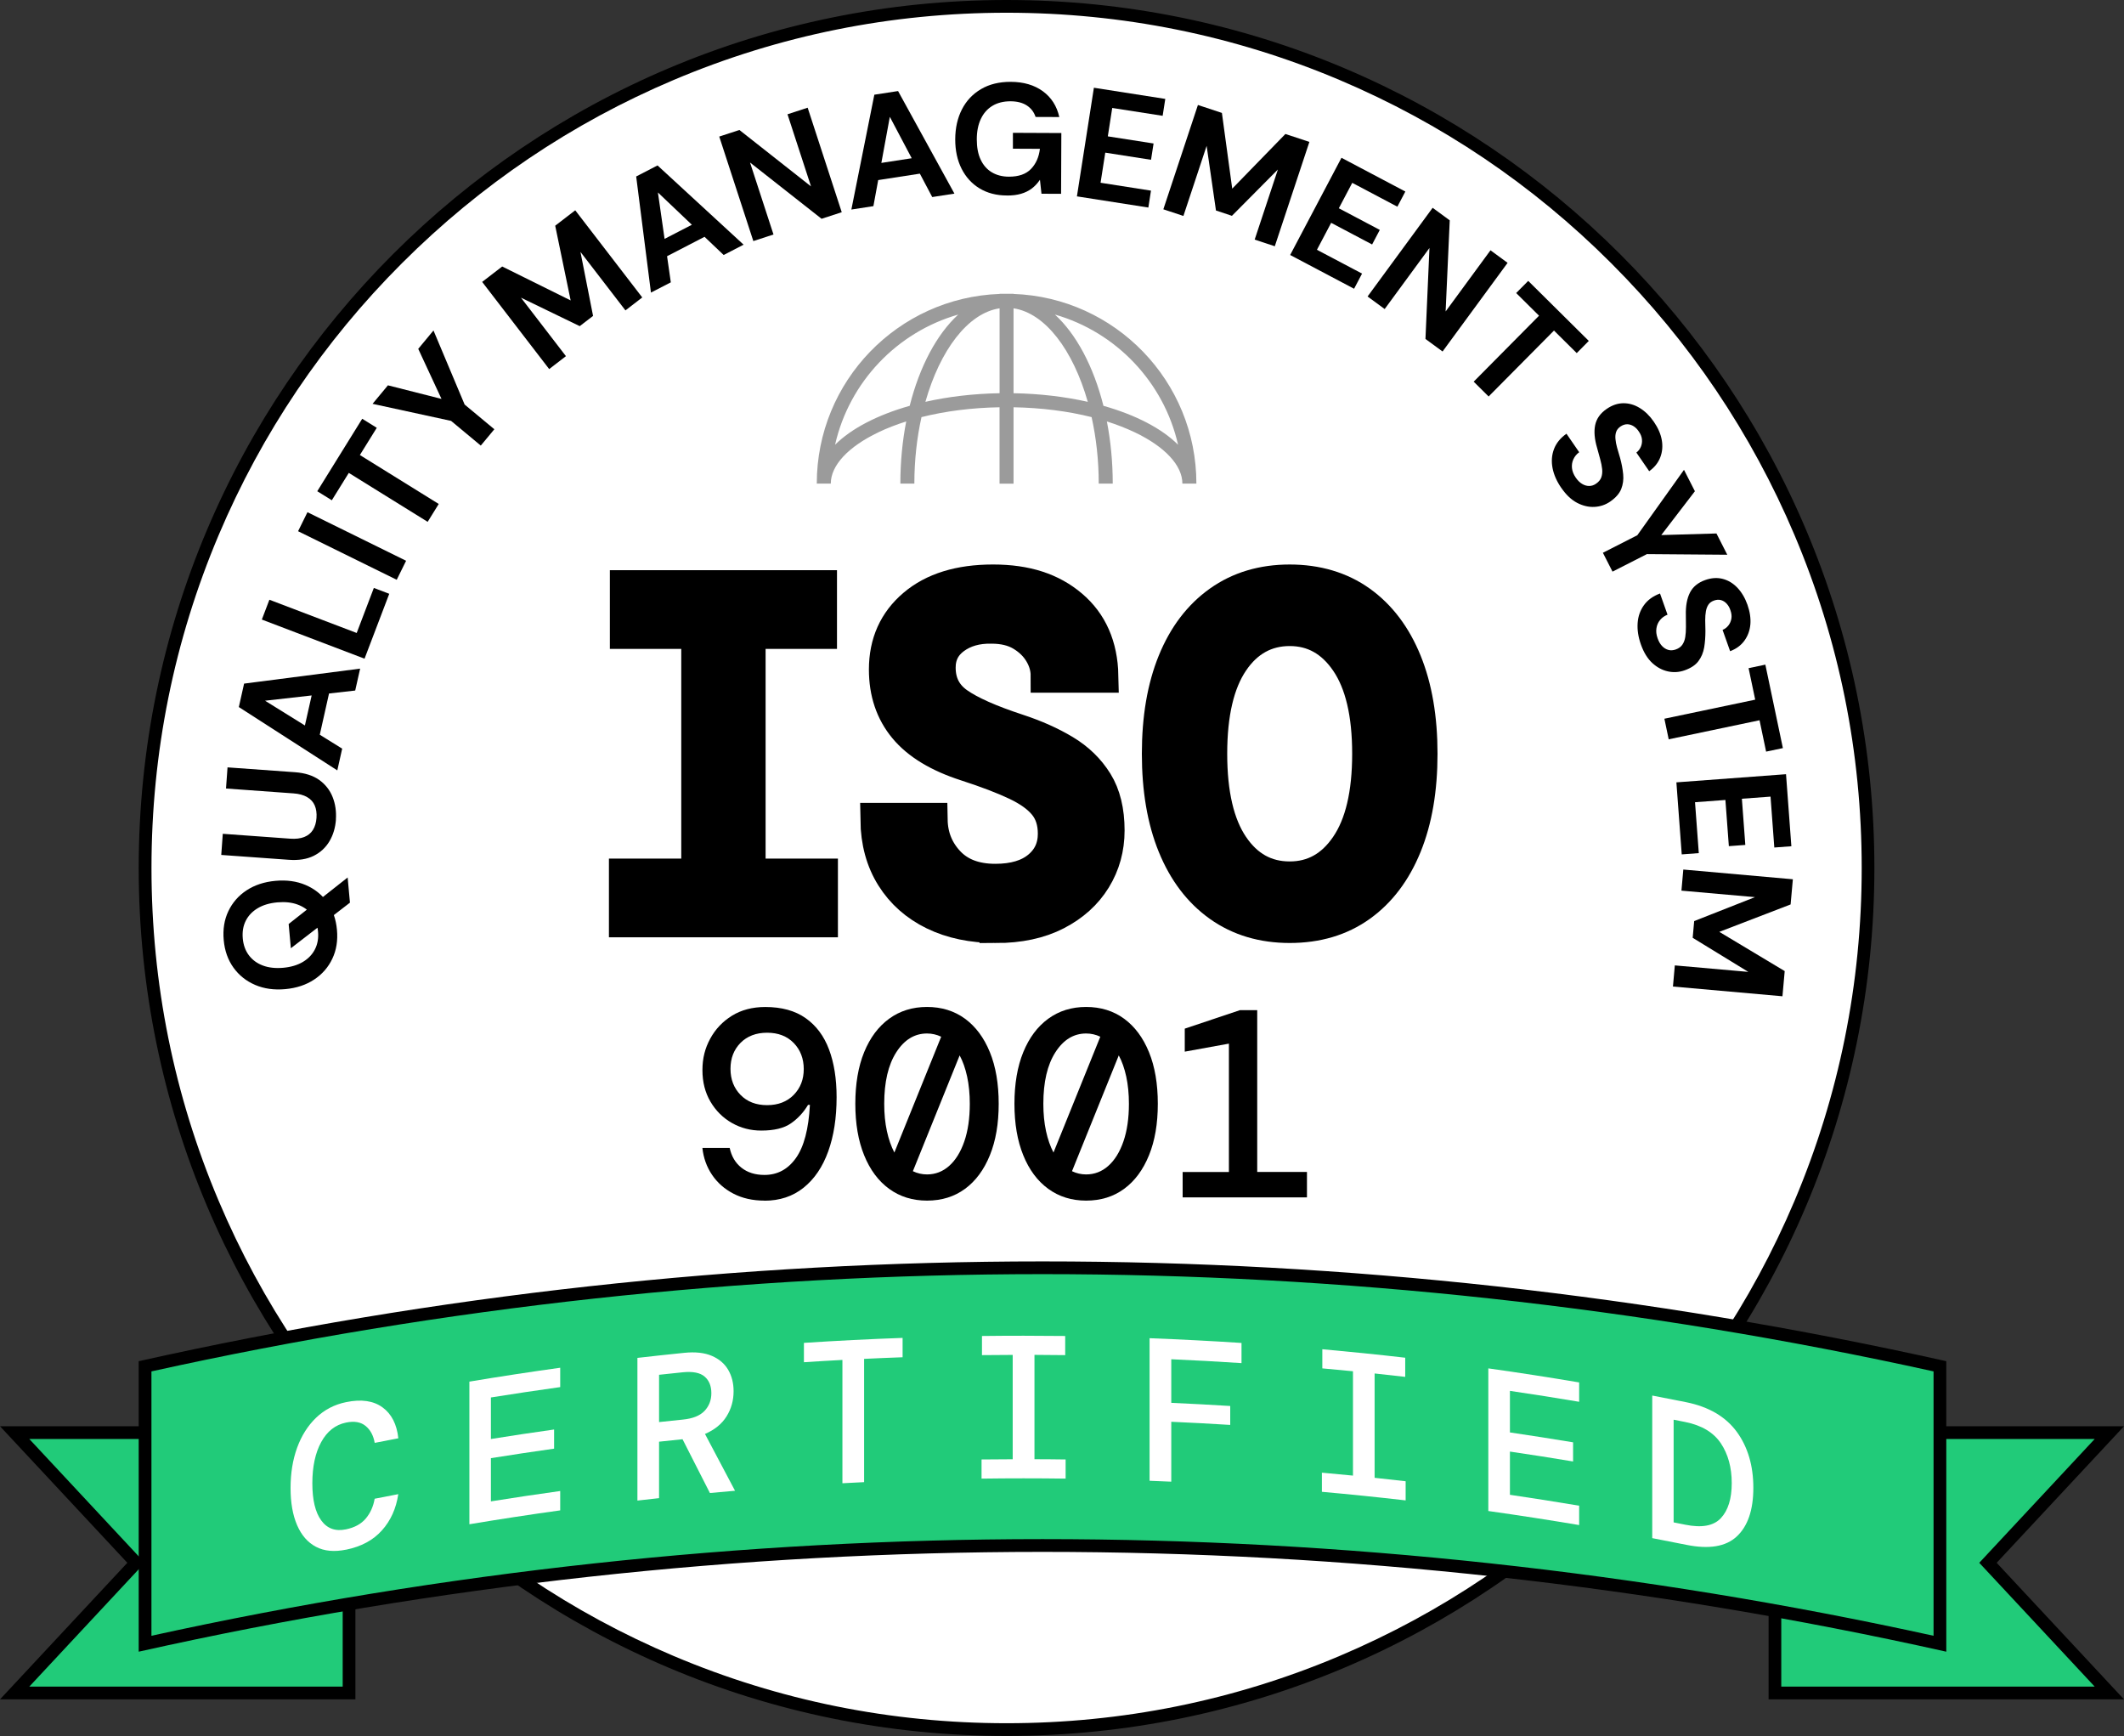 <?xml version="1.0" encoding="UTF-8"?>
<svg id="Layer_2" data-name="Layer 2" xmlns="http://www.w3.org/2000/svg" viewBox="0 0 500.43 408.95">
  <rect x="0" y="0" width="500.43" height="408.95" fill="#333333" stroke="none"/>
  <defs>
    <style>
      .cls-1 {
        fill: #21cb79;
      }

      .cls-2 {
        fill: #fff;
      }

      .cls-3 {
        fill: #9b9b9b;
      }

      .cls-4 {
        fill: none;
      }

      .cls-5 {
        stroke: #000;
        stroke-miterlimit: 10;
        stroke-width: 8px;
      }
    </style>
  </defs>
  <g id="Layer_1-2" data-name="Layer 1">
    <g>
      <g>
        <polygon class="cls-1" points="418.18 398.82 418.18 337.48 496.98 337.48 468.37 368.15 496.98 398.82 418.18 398.82"/>
        <path d="M493.53,338.98l-25.29,27.12-1.91,2.05,1.91,2.05,25.29,27.12h-73.85v-58.34h73.85M500.43,335.98h-83.74v64.34h83.74l-30-32.17,30-32.17h0Z"/>
      </g>
      <g>
        <polygon class="cls-1" points="3.45 398.82 32.05 368.15 3.45 337.48 82.24 337.48 82.24 398.82 3.45 398.82"/>
        <path d="M80.74,338.98v58.34H6.9l25.29-27.12,1.91-2.05-1.91-2.05-25.29-27.12h73.84M83.74,335.98H0l30,32.17L0,400.32h83.74v-64.34h0Z"/>
      </g>
      <g>
        <path class="cls-2" d="M237.16,407.45c-111.92,0-202.97-91.05-202.97-202.97S125.23,1.5,237.16,1.5s202.97,91.05,202.97,202.97-91.05,202.97-202.97,202.97Z"/>
        <path d="M237.16,3c27.2,0,53.59,5.33,78.42,15.83,23.99,10.15,45.54,24.67,64.04,43.18,18.5,18.5,33.03,40.05,43.18,64.04,10.51,24.84,15.83,51.22,15.83,78.42s-5.33,53.59-15.83,78.42c-10.15,23.99-24.67,45.54-43.18,64.04-18.5,18.5-40.05,33.03-64.04,43.18-24.84,10.51-51.22,15.83-78.42,15.83s-53.59-5.33-78.42-15.83c-23.99-10.15-45.54-24.67-64.04-43.18-18.5-18.5-33.03-40.05-43.18-64.04-10.51-24.84-15.83-51.22-15.83-78.42s5.33-53.59,15.83-78.42c10.15-23.99,24.67-45.54,43.18-64.04,18.5-18.5,40.05-33.03,64.04-43.18,24.84-10.51,51.22-15.83,78.42-15.83M237.16,0C124.23,0,32.68,91.55,32.68,204.47s91.55,204.47,204.47,204.47,204.47-91.55,204.47-204.47S350.08,0,237.16,0h0Z"/>
      </g>
      <g>
        <circle class="cls-4" cx="237.16" cy="204.47" r="158.86"/>
        <path d="M79.39,219.05c.23,2.51-.13,4.77-1.09,6.79-.95,2.02-2.38,3.66-4.29,4.92-1.9,1.26-4.17,2.01-6.8,2.25-2.63.24-4.99-.09-7.09-.99-2.1-.9-3.8-2.25-5.11-4.07-1.3-1.81-2.07-3.97-2.3-6.48-.23-2.53.13-4.8,1.09-6.82.96-2.02,2.39-3.66,4.29-4.91,1.9-1.25,4.17-2,6.8-2.24,2.63-.24,4.99.08,7.09.97,2.1.89,3.8,2.24,5.11,4.05,1.3,1.81,2.07,3.99,2.3,6.52ZM74.93,219.46c-.14-1.57-.63-2.89-1.46-3.97-.83-1.08-1.93-1.87-3.32-2.39-1.38-.52-2.99-.69-4.8-.53-1.84.17-3.39.63-4.65,1.39-1.26.76-2.19,1.74-2.8,2.95s-.84,2.6-.7,4.17c.14,1.55.62,2.87,1.44,3.96.82,1.09,1.91,1.89,3.29,2.41,1.37.52,2.98.69,4.82.53,1.82-.17,3.36-.63,4.63-1.39,1.27-.76,2.21-1.75,2.83-2.97s.86-2.61.72-4.15ZM82.45,212.64l-13.92,10.74-.52-5.71,13.9-10.96.54,5.93Z"/>
        <path d="M79.15,193.08c-.14,1.89-.64,3.59-1.52,5.08s-2.11,2.64-3.7,3.44c-1.59.8-3.57,1.12-5.93.94l-15.87-1.14.36-4.98,15.91,1.15c1.28.09,2.37-.04,3.27-.39.9-.36,1.59-.92,2.07-1.69.48-.77.75-1.71.83-2.82.08-1.13-.06-2.11-.42-2.94-.36-.83-.96-1.48-1.81-1.97-.84-.48-1.91-.77-3.18-.86l-15.91-1.15.36-4.98,15.87,1.14c2.36.17,4.27.78,5.73,1.82,1.46,1.05,2.51,2.39,3.16,4.03.65,1.64.9,3.41.77,5.3Z"/>
        <path d="M79.47,181.48l-23.2-14.92,1.24-5.52,27.34-3.53-1.16,5.16-21.24,2.4,18.17,11.29-1.15,5.13ZM74.65,176.11l-3.5-2.15,2.89-12.85,4.08-.41-3.46,15.42Z"/>
        <path d="M85.9,155.17l-24.21-9.22,1.78-4.67,20.57,7.83,4.04-10.61,3.63,1.38-5.82,15.28Z"/>
        <path d="M93.47,136.58l-23.24-11.44,2.21-4.48,23.24,11.44-2.21,4.48Z"/>
        <path d="M100.76,122.93l-18.58-11.53-4,6.45-3.43-2.13,10.59-17.07,3.43,2.13-3.98,6.41,18.58,11.53-2.61,4.21Z"/>
        <path d="M113.28,104.97l-7-5.82-18.5-4.02,3.62-4.36,13.75,3.49-.64.77-5.97-12.85,3.59-4.33,7.34,17.45,7,5.82-3.19,3.84Z"/>
        <path d="M129.39,86.94l-15.79-20.53,4.72-3.63,16.13,7.99-3.64-17.6,4.72-3.63,15.79,20.53-3.96,3.05-10.6-13.78,2.97,15.08-3.14,2.41-13.85-6.71,10.6,13.78-3.96,3.05Z"/>
        <path d="M153.37,68.93l-3.48-27.36,5.03-2.6,20.28,18.67-4.7,2.43-15.49-14.73,3.04,21.17-4.67,2.41ZM154.38,61.78l-.6-4.06,11.7-6.05,2.94,2.86-14.03,7.26Z"/>
        <path d="M177.49,56.79l-8.03-24.62,4.75-1.55,16.87,13.29-5.54-16.99,4.75-1.55,8.03,24.62-4.75,1.55-16.86-13.26,5.53,16.96-4.75,1.55Z"/>
        <path d="M200.59,49.35l5.41-27.04,5.59-.86,13.28,24.16-5.23.81-9.99-18.9-3.87,21.04-5.19.8ZM203.82,42.9l.72-4.04,13.02-2.01,1.87,3.64-15.61,2.41Z"/>
        <path d="M237.22,46.05c-2.47,0-4.61-.57-6.43-1.67-1.82-1.1-3.23-2.65-4.24-4.64-1-1.99-1.5-4.3-1.49-6.94.01-2.67.54-5.01,1.58-7.04,1.04-2.03,2.54-3.62,4.5-4.77,1.95-1.15,4.29-1.72,7-1.71,3.03.01,5.55.75,7.56,2.21,2,1.46,3.3,3.49,3.88,6.08l-5.59-.02c-.37-1.14-1.05-2.03-2.04-2.69-1-.66-2.28-.99-3.86-1-1.68,0-3.11.36-4.3,1.09-1.19.73-2.09,1.77-2.71,3.1-.62,1.33-.94,2.92-.94,4.77,0,1.88.29,3.47.91,4.78.61,1.31,1.49,2.31,2.63,2.99,1.14.68,2.49,1.03,4.05,1.03,2.27,0,3.99-.59,5.17-1.81,1.18-1.22,1.88-2.8,2.11-4.75l-6.36-.03v-3.74s11.41.05,11.41.05l-.06,14.32-4.62-.02-.36-3.29c-.55.81-1.18,1.49-1.91,2.05-.73.55-1.58.97-2.54,1.25-.96.28-2.07.42-3.33.41Z"/>
        <path d="M253.73,46.26l4-25.59,16.82,2.63-.62,3.98-11.88-1.85-1.04,6.69,10.78,1.68-.6,3.84-10.78-1.68-1.11,7.09,11.88,1.86-.62,3.98-16.82-2.63Z"/>
        <path d="M274.09,49.31l8.15-24.58,5.65,1.87,2.43,17.84,12.53-12.88,5.65,1.87-8.15,24.58-4.74-1.57,5.47-16.51-10.83,10.91-3.76-1.25-2.2-15.23-5.47,16.51-4.74-1.57Z"/>
        <path d="M303.97,60.07l12.09-22.9,15.05,7.95-1.88,3.57-10.63-5.62-3.16,5.99,9.65,5.1-1.81,3.43-9.65-5.1-3.35,6.35,10.63,5.61-1.88,3.57-15.05-7.95Z"/>
        <path d="M322.22,69.83l15.32-20.88,4.03,2.96-.97,21.46,10.57-14.41,4.03,2.96-15.32,20.88-4.03-2.95.94-21.43-10.55,14.38-4.03-2.96Z"/>
        <path d="M347.22,89.9l15.39-15.53-5.39-5.34,2.84-2.86,14.27,14.14-2.84,2.87-5.36-5.31-15.4,15.53-3.52-3.49Z"/>
        <path d="M367.84,114.92c-1.06-1.54-1.75-3.1-2.05-4.67-.3-1.57-.19-3.06.34-4.46.53-1.4,1.51-2.61,2.94-3.62l3,4.36c-.62.45-1.07,1.01-1.37,1.66s-.41,1.35-.33,2.09.37,1.49.89,2.24c.45.65.94,1.14,1.49,1.47.54.33,1.1.49,1.67.49.57,0,1.12-.18,1.64-.55.61-.42,1.02-.92,1.22-1.49s.27-1.22.2-1.93c-.07-.71-.23-1.49-.46-2.33-.24-.84-.48-1.73-.73-2.66-.61-2.06-.77-3.85-.46-5.37.31-1.51,1.21-2.79,2.71-3.82,1.28-.88,2.59-1.33,3.93-1.34,1.34-.01,2.63.36,3.88,1.13,1.24.76,2.35,1.84,3.31,3.24.99,1.44,1.62,2.88,1.87,4.31.25,1.43.13,2.79-.36,4.07-.49,1.28-1.36,2.37-2.61,3.26l-3.02-4.39c.45-.34.8-.78,1.04-1.32.24-.54.33-1.12.28-1.74-.05-.62-.29-1.24-.71-1.85-.34-.54-.76-.97-1.24-1.28-.48-.31-.99-.47-1.52-.48-.53,0-1.06.17-1.59.53-.51.35-.85.77-1.02,1.26s-.23,1.05-.17,1.67c.05.62.18,1.31.39,2.07.21.76.44,1.57.71,2.43.36,1.31.6,2.58.72,3.82.12,1.24-.04,2.39-.46,3.47-.43,1.07-1.29,2.06-2.59,2.96-1.12.77-2.36,1.19-3.72,1.26-1.36.07-2.72-.25-4.07-.95-1.35-.7-2.59-1.87-3.73-3.52Z"/>
        <path d="M377.65,130.22l8.11-4.13,11-15.41,2.57,5.04-8.63,11.25-.45-.89,14.16-.41,2.55,5.01-18.93-.15-8.11,4.13-2.27-4.45Z"/>
        <path d="M386.61,151.82c-.63-1.77-.88-3.45-.77-5.05.11-1.6.61-3,1.49-4.22s2.14-2.13,3.78-2.74l1.77,4.99c-.71.28-1.3.7-1.75,1.25-.46.55-.75,1.2-.86,1.94-.12.74-.03,1.53.28,2.39.26.74.61,1.35,1.05,1.81.44.46.93.76,1.48.91.55.15,1.12.11,1.73-.1.7-.25,1.22-.62,1.56-1.12.34-.5.58-1.11.69-1.82s.17-1.5.16-2.37c0-.87-.01-1.79-.02-2.76-.06-2.15.26-3.92.95-5.3.69-1.38,1.89-2.38,3.61-2.99,1.46-.52,2.84-.61,4.14-.27s2.45,1.04,3.45,2.09c1,1.06,1.79,2.39,2.36,3.99.58,1.65.81,3.2.69,4.64-.13,1.45-.6,2.72-1.41,3.84-.81,1.11-1.93,1.93-3.36,2.47l-1.78-5.02c.53-.21.98-.55,1.35-1.01.37-.46.61-1,.72-1.61s.04-1.27-.21-1.97c-.19-.61-.48-1.13-.87-1.56-.39-.43-.83-.71-1.34-.86s-1.07-.11-1.67.1c-.58.21-1.02.52-1.31.96-.29.43-.49.95-.6,1.57-.11.61-.16,1.31-.16,2.1,0,.78.02,1.63.05,2.53,0,1.36-.09,2.65-.29,3.87-.21,1.22-.66,2.3-1.35,3.23s-1.78,1.65-3.27,2.18c-1.28.45-2.58.54-3.92.25-1.33-.29-2.56-.94-3.68-1.97-1.12-1.03-2.02-2.48-2.69-4.37Z"/>
        <path d="M392.14,169.31l21.4-4.49-1.56-7.42,3.95-.83,4.13,19.66-3.95.83-1.55-7.39-21.4,4.49-1.02-4.85Z"/>
        <path d="M394.97,184.3l25.83-1.92,1.26,16.97-4.02.3-.89-11.99-6.75.5.81,10.88-3.88.29-.81-10.88-7.16.53.89,11.99-4.02.3-1.26-16.97Z"/>
        <path d="M396.61,204.84l25.8,2.29-.53,5.93-16.8,6.46,15.41,9.24-.53,5.93-25.8-2.29.44-4.98,17.32,1.53-13.11-8.03.35-3.94,14.32-5.64-17.32-1.53.44-4.98Z"/>
      </g>
      <g>
        <path class="cls-5" d="M147.47,216.8v-10.54h17.04v-57.4h-16.82v-10.54h45.51v10.54h-16.82v57.4h17.04v10.54h-45.96Z"/>
        <path class="cls-5" d="M234.62,218.14c-5.53,0-10.37-1.01-14.52-3.03s-7.4-4.89-9.75-8.63c-2.35-3.74-3.57-8.18-3.64-13.34h12.56c.07,3.96,1.44,7.34,4.09,10.15,2.65,2.8,6.37,4.2,11.15,4.2,4.41,0,7.85-1.03,10.31-3.08,2.47-2.05,3.7-4.73,3.7-8.02,0-2.76-.73-5.06-2.19-6.89-1.46-1.83-3.72-3.47-6.78-4.93-3.07-1.46-7.03-2.97-11.88-4.54-6.5-2.09-11.29-4.99-14.35-8.69-3.07-3.7-4.6-8.24-4.6-13.62,0-6.2,2.24-11.21,6.73-15.02,4.48-3.81,10.65-5.72,18.5-5.72s13.75,1.96,18.38,5.89c4.63,3.92,7.02,9.36,7.17,16.31h-12.67c0-1.87-.52-3.68-1.57-5.44-1.05-1.76-2.54-3.21-4.48-4.37-1.94-1.16-4.34-1.74-7.17-1.74-3.51-.07-6.47.77-8.86,2.52-2.39,1.76-3.59,4.13-3.59,7.12,0,3.66,1.46,6.52,4.37,8.58,2.92,2.06,7.66,4.17,14.24,6.33,4.11,1.35,7.75,2.97,10.93,4.88,3.18,1.91,5.68,4.34,7.51,7.29,1.83,2.95,2.75,6.71,2.75,11.27,0,4.19-1.05,7.98-3.14,11.38-2.09,3.4-5.1,6.11-9.02,8.13-3.92,2.02-8.65,3.03-14.18,3.03Z"/>
        <path class="cls-5" d="M303.86,218.14c-6.35,0-11.85-1.64-16.48-4.93-4.63-3.29-8.18-7.96-10.65-14.01s-3.7-13.26-3.7-21.64,1.23-15.58,3.7-21.64,6.02-10.72,10.65-14.01c4.63-3.29,10.13-4.93,16.48-4.93s11.94,1.64,16.54,4.93c4.6,3.29,8.13,7.96,10.59,14.01s3.7,13.27,3.7,21.64-1.23,15.58-3.7,21.64-6,10.73-10.59,14.01c-4.6,3.29-10.11,4.93-16.54,4.93ZM303.86,206.93c5.6,0,10.13-2.52,13.56-7.57,3.44-5.04,5.16-12.31,5.16-21.8s-1.72-16.76-5.16-21.8c-3.44-5.04-7.96-7.57-13.56-7.57s-10.22,2.52-13.62,7.57c-3.4,5.04-5.1,12.31-5.1,21.8s1.7,16.76,5.1,21.8c3.4,5.04,7.94,7.57,13.62,7.57Z"/>
      </g>
      <g>
        <path d="M180.11,282.83c-2.77,0-5.21-.55-7.31-1.64-2.1-1.09-3.78-2.57-5.04-4.44-1.26-1.87-2.02-3.98-2.27-6.33h6.43c.42,1.97,1.34,3.53,2.77,4.66s3.23,1.7,5.42,1.7c3.07,0,5.54-1.33,7.43-4,1.89-2.67,2.98-6.83,3.28-12.5h-.44c-1.05,1.76-2.39,3.21-4.03,4.35s-3.97,1.7-6.99,1.7c-2.52,0-4.83-.6-6.93-1.8-2.1-1.2-3.78-2.87-5.04-5.01-1.26-2.14-1.89-4.62-1.89-7.43s.61-5.16,1.83-7.4c1.22-2.25,2.93-4.05,5.13-5.42,2.21-1.36,4.82-2.05,7.84-2.05,3.86,0,7.03.87,9.51,2.62,2.48,1.74,4.32,4.2,5.51,7.37s1.79,6.92,1.79,11.25c0,4.87-.66,9.13-1.98,12.79-1.32,3.65-3.25,6.5-5.8,8.54-2.54,2.04-5.62,3.06-9.23,3.06ZM180.74,260.34c2.6,0,4.69-.81,6.27-2.42,1.58-1.62,2.36-3.64,2.36-6.08s-.79-4.53-2.36-6.14c-1.58-1.62-3.67-2.42-6.27-2.42s-4.69.8-6.27,2.39c-1.57,1.6-2.36,3.63-2.36,6.11s.79,4.53,2.36,6.14c1.58,1.62,3.66,2.42,6.27,2.42Z"/>
        <path d="M218.41,282.83c-3.4,0-6.37-.92-8.92-2.77-2.54-1.85-4.5-4.48-5.89-7.91-1.39-3.42-2.08-7.46-2.08-12.13s.69-8.76,2.08-12.16c1.39-3.4,3.35-6.03,5.89-7.88,2.54-1.85,5.51-2.77,8.92-2.77s6.43.92,8.95,2.77c2.52,1.85,4.47,4.47,5.86,7.88s2.08,7.46,2.08,12.16-.69,8.71-2.08,12.13c-1.39,3.42-3.34,6.06-5.86,7.91-2.52,1.85-5.5,2.77-8.95,2.77ZM208.33,260.03c0,2.35.21,4.49.63,6.43.42,1.93,1.01,3.61,1.76,5.04l11.03-27.28c-1.05-.5-2.16-.76-3.34-.76-2.94,0-5.36,1.48-7.25,4.44s-2.83,7-2.83,12.13ZM218.41,276.66c1.97,0,3.72-.67,5.23-2.02,1.51-1.34,2.7-3.27,3.56-5.76.86-2.5,1.29-5.45,1.29-8.85,0-2.35-.21-4.49-.63-6.43-.42-1.93-1.01-3.59-1.76-4.98l-11.02,27.28c1.05.5,2.16.76,3.34.76Z"/>
        <path d="M255.9,282.83c-3.4,0-6.37-.92-8.92-2.77-2.54-1.85-4.5-4.48-5.89-7.91-1.39-3.42-2.08-7.46-2.08-12.13s.69-8.76,2.08-12.16c1.39-3.4,3.35-6.03,5.89-7.88,2.54-1.85,5.51-2.77,8.92-2.77s6.43.92,8.95,2.77c2.52,1.85,4.47,4.47,5.86,7.88s2.08,7.46,2.08,12.16-.69,8.71-2.08,12.13c-1.39,3.42-3.34,6.06-5.86,7.91-2.52,1.85-5.5,2.77-8.95,2.77ZM245.82,260.03c0,2.35.21,4.49.63,6.43.42,1.93,1.01,3.61,1.76,5.04l11.03-27.28c-1.05-.5-2.16-.76-3.34-.76-2.94,0-5.36,1.48-7.25,4.44s-2.83,7-2.83,12.13ZM255.9,276.66c1.97,0,3.72-.67,5.23-2.02,1.51-1.34,2.7-3.27,3.56-5.76.86-2.5,1.29-5.45,1.29-8.85,0-2.35-.21-4.49-.63-6.43-.42-1.93-1.01-3.59-1.76-4.98l-11.02,27.28c1.05.5,2.16.76,3.34.76Z"/>
        <path d="M278.64,282.08v-5.99h10.9v-30.24l-10.4,1.89v-5.42l12.98-4.35h4.09v38.11h11.72v5.99h-29.29Z"/>
      </g>
      <g>
        <path class="cls-1" d="M457.05,387.22c-69.32-15.35-140.44-23.14-211.44-23.14s-142.12,7.79-211.44,23.14v-65.35c69.31-15.4,140.44-23.21,211.44-23.21s142.13,7.81,211.44,23.21v65.35Z"/>
        <path d="M245.62,300.15c70.49,0,141.11,7.71,209.94,22.91v62.28c-68.85-15.11-139.46-22.77-209.94-22.77s-141.09,7.66-209.94,22.77v-62.28c68.83-15.21,139.45-22.91,209.94-22.91h0ZM245.62,297.15c-71.41,0-142.82,7.84-212.94,23.51v68.43c70.11-15.67,141.52-23.51,212.94-23.51s142.82,7.84,212.94,23.51v-68.43c-70.11-15.67-141.52-23.51-212.94-23.51h0Z"/>
      </g>
      <path class="cls-3" d="M206.94,101.84c2.03-.97,4.23-1.82,6.57-2.56-.89,4.59-1.38,9.52-1.38,14.65h3.3c0-5.51.6-10.81,1.68-15.67,5.61-1.41,11.86-2.21,18.39-2.32v18h3.3v-18c6.53.12,12.78.91,18.39,2.32,1.08,4.86,1.68,10.16,1.68,15.67h3.3c0-5.13-.49-10.06-1.38-14.65,2.34.74,4.54,1.6,6.57,2.56,7.13,3.4,11.22,7.81,11.22,12.09h3.3c0-24.15-19.14-43.82-43.08-44.69v-.04h-1.64s0,0,0,0,0,0,0,0h-1.64v.04c-23.94.87-43.08,20.54-43.08,44.69h3.3c0-4.29,4.09-8.69,11.22-12.09ZM277.56,104.77c-3.83-3.83-9.98-7.02-17.58-9.17-2.34-9.28-6.39-16.88-11.44-21.5,14.44,4.13,25.67,15.92,29.02,30.67ZM238.8,72.63c7.48,1.13,14.03,9.86,17.49,22.03-5.33-1.2-11.25-1.92-17.49-2.03v-20ZM235.51,72.63v20c-6.24.11-12.15.82-17.48,2.03,3.45-12.17,10.01-20.9,17.48-22.03ZM225.77,74.1c-5.05,4.62-9.1,12.22-11.44,21.5-7.6,2.15-13.75,5.35-17.58,9.17,3.34-14.76,14.58-26.54,29.02-30.67Z"/>
      <g>
        <path class="cls-2" d="M81.56,365.05c-2.79.57-5.16.36-7.1-.66-1.95-1.02-3.43-2.72-4.46-5.1-1.03-2.38-1.54-5.3-1.54-8.75,0-3.49.51-6.65,1.54-9.49,1.03-2.83,2.52-5.2,4.48-7.08,1.96-1.88,4.32-3.11,7.08-3.67,3.58-.74,6.44-.32,8.57,1.24,2.13,1.55,3.37,3.99,3.72,7.28-1.86.35-3.72.71-5.57,1.08-.29-1.7-.99-3.03-2.12-3.97-1.13-.94-2.67-1.22-4.64-.81-2.51.52-4.45,2.05-5.84,4.59-1.39,2.54-2.09,5.78-2.09,9.71,0,3.9.69,6.82,2.09,8.74,1.39,1.93,3.34,2.63,5.84,2.11,2.03-.42,3.58-1.27,4.66-2.55,1.08-1.29,1.78-2.84,2.09-4.66,1.86-.37,3.71-.72,5.57-1.08-.51,3.39-1.79,6.24-3.86,8.54-2.06,2.31-4.87,3.81-8.42,4.54Z"/>
        <path class="cls-2" d="M110.59,359.07v-33.6c7.12-1.19,14.26-2.28,21.4-3.27,0,1.52,0,3.04,0,4.56-5.45.76-10.89,1.57-16.33,2.44v9.79c4.96-.8,9.92-1.54,14.89-2.24v4.51c-4.97.7-9.93,1.45-14.89,2.24v10.18c5.44-.87,10.88-1.69,16.33-2.44,0,1.52,0,3.04,0,4.56-7.14.99-14.28,2.08-21.4,3.27Z"/>
        <path class="cls-2" d="M150.18,353.48v-33.6c3.67-.42,7.34-.82,11.01-1.19,2.63-.27,4.8-.03,6.52.71,1.72.74,3,1.83,3.85,3.28.85,1.45,1.28,3.13,1.28,5.05,0,2.18-.55,4.15-1.66,5.93-1.11,1.78-2.8,3.15-5.08,4.14,2.36,4.45,4.72,8.91,7.08,13.38-1.97.17-3.95.35-5.92.53-2.15-4.23-4.3-8.45-6.45-12.67-1.84.19-3.69.38-5.53.58v13.3c-1.7.18-3.4.38-5.09.57ZM155.28,335c1.88-.2,3.75-.4,5.63-.59,2.31-.23,4-.91,5.08-2.04,1.07-1.13,1.61-2.52,1.61-4.18,0-1.7-.53-3-1.59-3.91-1.06-.91-2.78-1.25-5.15-1.01-1.86.19-3.72.38-5.58.59v11.14Z"/>
        <path class="cls-2" d="M198.48,349.4v-29.04c-3.02.16-6.05.34-9.07.54v-4.56c7.75-.5,15.5-.9,23.25-1.17v4.56c-3.03.11-6.05.23-9.07.38v29.04c-1.7.08-3.41.17-5.11.26Z"/>
        <path class="cls-2" d="M231.26,348.32c0-1.5,0-3.01,0-4.51,2.45-.03,4.89-.05,7.34-.05v-24.58c-2.41,0-4.83.02-7.24.05,0-1.5,0-3.01,0-4.51,6.54-.08,13.07-.07,19.61,0v4.51c-2.41-.03-4.83-.05-7.24-.06v24.58c2.45,0,4.89.03,7.34.06v4.51c-6.6-.09-13.2-.09-19.8,0Z"/>
        <path class="cls-2" d="M270.85,348.84c0-11.2,0-22.4,0-33.6,7.22.28,14.44.65,21.66,1.12v4.75c-5.51-.36-11.03-.67-16.55-.91,0,3.42,0,6.85,0,10.27,4.63.21,9.26.45,13.89.74v4.46c-4.63-.29-9.26-.54-13.89-.74,0,4.7,0,9.41,0,14.11-1.7-.08-3.41-.15-5.12-.21Z"/>
        <path class="cls-2" d="M311.45,351.43v-4.51c2.44.22,4.88.45,7.32.69,0-8.19,0-16.38,0-24.58-2.41-.24-4.81-.47-7.22-.68v-4.51c6.52.59,13.03,1.25,19.53,2v4.51c-2.4-.28-4.81-.54-7.21-.8v24.58c2.44.26,4.87.53,7.31.81v4.51c-6.57-.76-13.14-1.43-19.72-2.02Z"/>
        <path class="cls-2" d="M350.66,355.95c0-11.2,0-22.4,0-33.6,7.14,1,14.28,2.11,21.4,3.31v4.56c-5.43-.92-10.87-1.77-16.31-2.57v9.79c4.97.73,9.93,1.51,14.88,2.33,0,1.5,0,3.01,0,4.51-4.96-.83-9.92-1.6-14.88-2.33v10.18c5.45.8,10.88,1.66,16.31,2.57v4.56c-7.12-1.2-14.25-2.3-21.4-3.31Z"/>
        <path class="cls-2" d="M389.28,362.35v-33.6c2.67.51,5.33,1.04,8,1.57,5.36,1.08,9.33,3.44,11.93,6.99,2.59,3.56,3.89,7.96,3.89,13.17,0,5.22-1.3,9.03-3.89,11.45-2.6,2.43-6.57,3.07-11.93,1.98-2.66-.54-5.33-1.06-8-1.57ZM394.32,358.63c.92.18,1.84.37,2.76.55,3.87.78,6.66.28,8.37-1.55,1.71-1.83,2.56-4.58,2.56-8.26,0-3.68-.86-6.8-2.56-9.36-1.71-2.56-4.5-4.24-8.37-5.02-.92-.19-1.84-.37-2.76-.55v24.19Z"/>
      </g>
    </g>
  </g>
</svg>